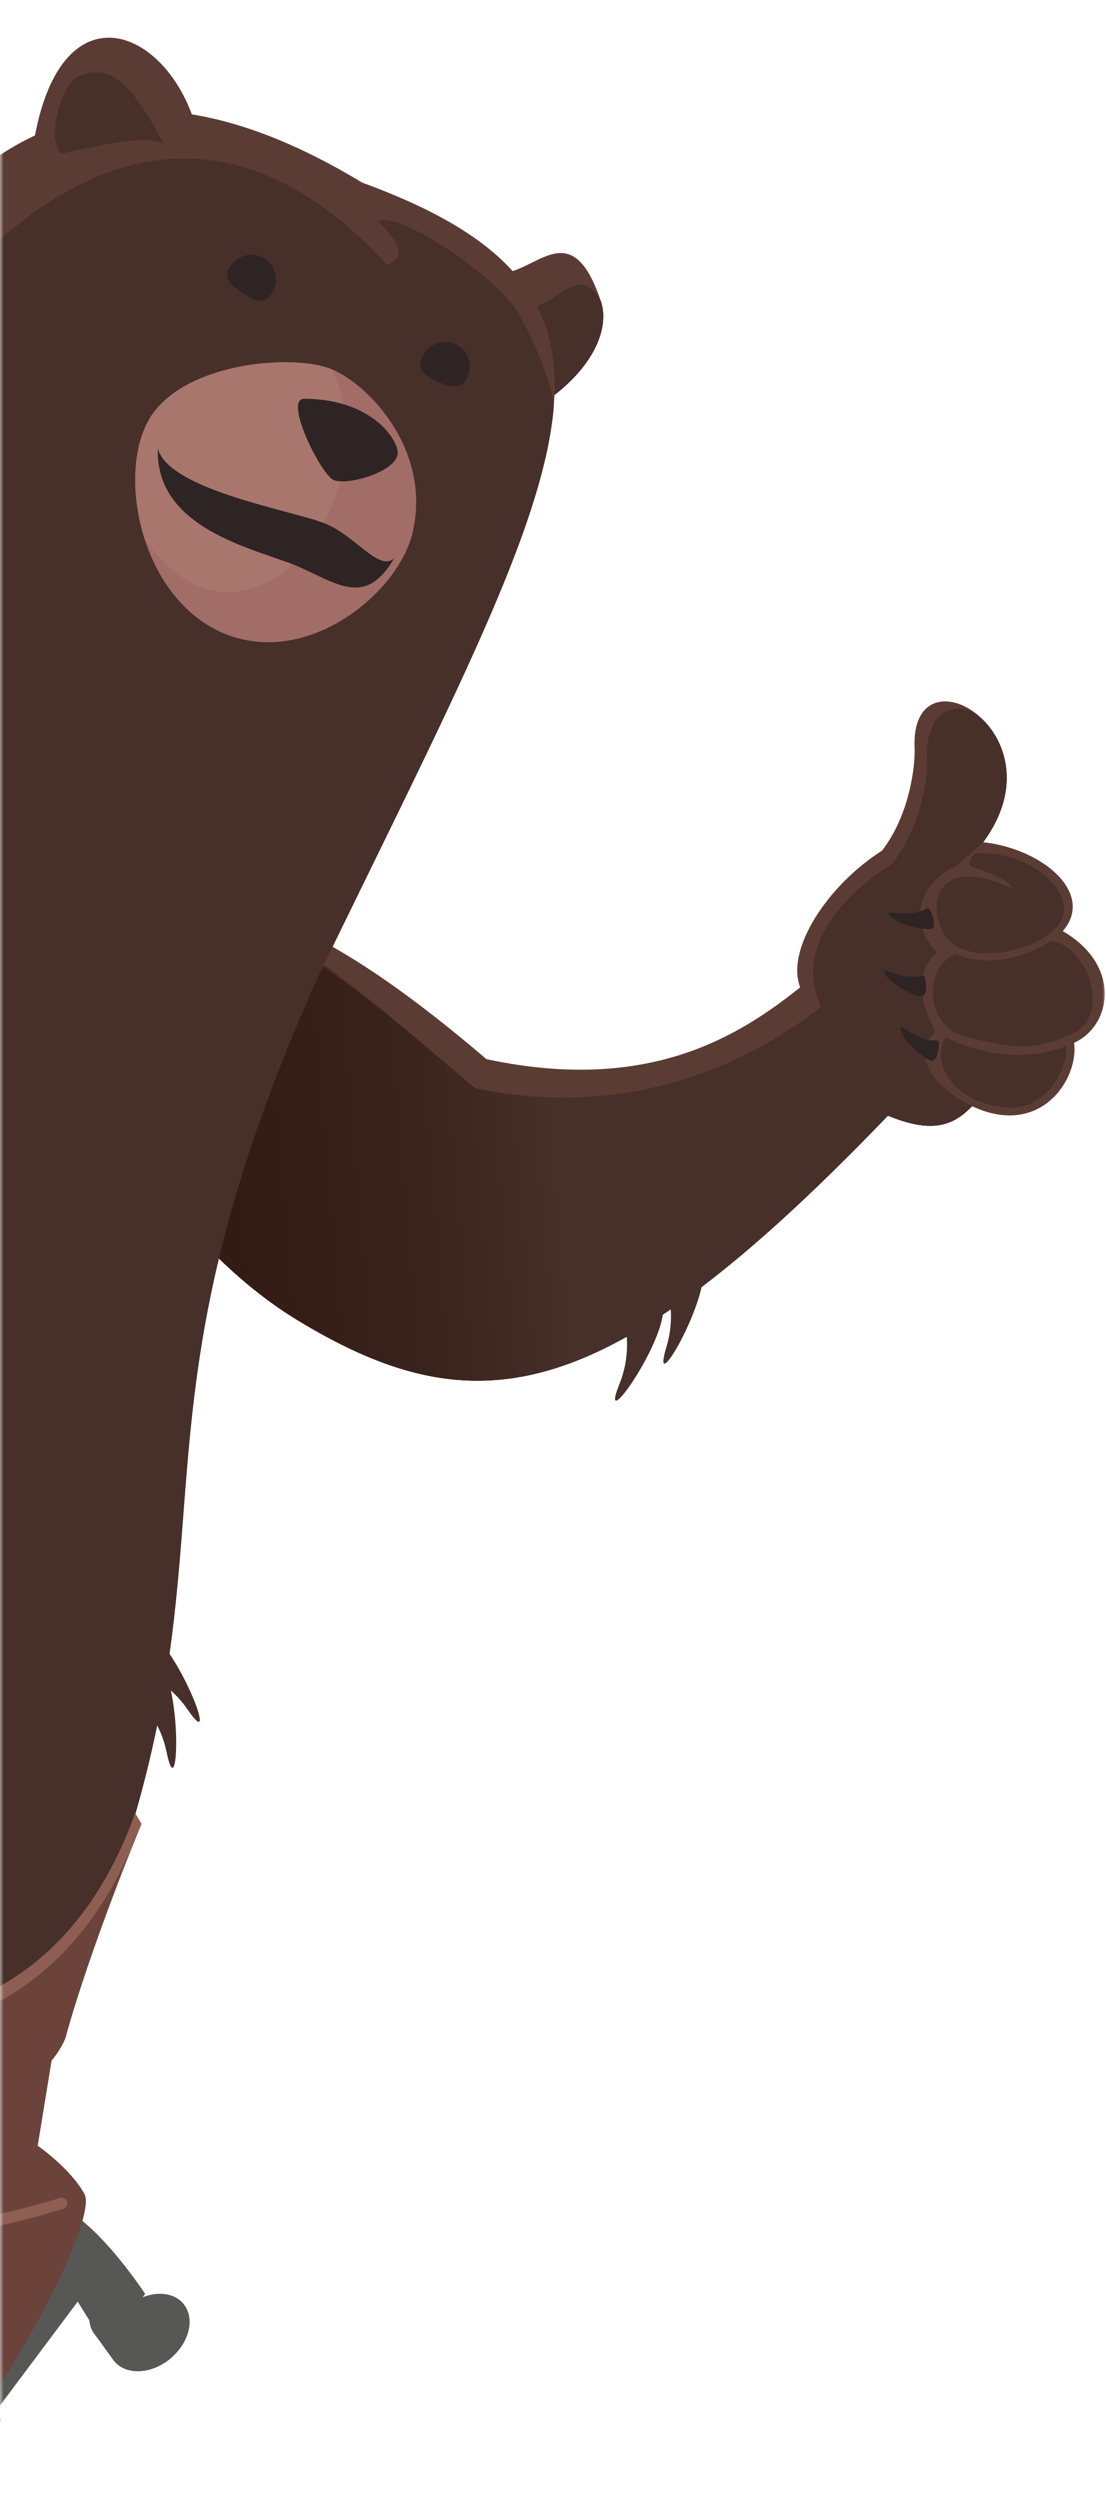 <svg xmlns="http://www.w3.org/2000/svg" width="150" height="339" fill="none"><mask id="a" width="150" height="339" x="0" y="0" maskUnits="userSpaceOnUse" style="mask-type:alpha"><path fill="#D9D9D9" d="M0 0h150v339H0z"/></mask><g mask="url(#a)"><path fill="#5B3C35" d="M65.97 143.62c22.127 4.73 34.386-3.236 42.556-9.737-2.003-5.119 3.706-13.83 11.087-18.529 3.78-4.86 4.53-11.606 4.426-13.902-.636-14.216 20.273-2.144 9.307 12.75 8.248.926 15.163 7.055 10.789 12.06 7.997 4.617 6.664 12.819 1.537 15.142.681 4.788-4.467 12.985-13.834 8.596-2.429 2.489-5.204 3.851-11.419 1.282-37.824 39.367-55.524 42.684-80.15 27.683-9.253-5.638-16.099-14.013-18.248-17.189-10.242-15.125-3.725-38.627-3.725-38.627 13.93-3.905 28.927 4.485 47.676 20.467l-.002.004Z"/><path fill="#472F2A" d="M126.897 139.919c-1.253-2.488-3.785-7.129.179-10.748-3.807-3.968-2.787-9.057 2.468-11.706a68.433 68.433 0 0 0 3.799-3.259c4.186-5.684 3.731-10.95 1.606-14.511-3.452-5.77-9.689-4.618-9.205 3.569.134 2.291-.933 8.98-4.714 13.84-7.381 4.699-13.221 11.909-9.675 19.415-8.177 6.503-24.822 15.756-46.95 11.026-18.75-15.982-32.174-28.298-46.104-24.394 0 0-6.513 23.504 3.724 38.627 2.15 3.176 8.992 11.549 18.25 17.19 24.624 15.001 42.325 11.684 80.148-27.683 6.215 2.569 8.991 1.206 11.419-1.282-6.623-3.304-7.779-7.841-4.938-10.086l-.007.002Z"/><path fill="url(#b)" d="M126.897 139.919c-1.253-2.488-3.785-7.129.179-10.748-3.807-3.968-2.787-9.057 2.468-11.706a68.433 68.433 0 0 0 3.799-3.259c4.186-5.684 3.731-10.95 1.606-14.511-3.452-5.77-9.689-4.618-9.205 3.569.134 2.291-.933 8.98-4.714 13.84-7.381 4.699-13.221 11.909-9.675 19.415-8.177 6.503-24.822 15.756-46.95 11.026-15.504-12.985-32.174-28.298-46.104-24.394 0 0-6.513 23.504 3.724 38.627 2.15 3.176 8.992 11.549 18.25 17.19 24.624 15.001 42.325 11.684 80.148-27.683 6.215 2.569 8.991 1.206 11.419-1.282-6.623-3.304-7.779-7.841-4.938-10.086l-.007.002Z"/><path fill="#2D2423" d="M126.275 125.964c-.942.19-4.46-.57-5.599-1.814-.153-.171-.069-.478.123-.45 2.675.405 4.056.008 4.926-.542.532-.257 1.497 2.618.55 2.806ZM126.267 143.83c-.926-.266-3.694-2.561-4.134-4.19-.059-.221.159-.456.314-.345 2.185 1.596 3.595 1.878 4.62 1.791.592.018.123 3.014-.803 2.748l.003-.004ZM124.951 135.118c-.961-.045-4.184-1.637-4.992-3.123-.109-.2.049-.481.229-.405 2.497 1.047 3.932.999 4.913.677.579-.12.812 2.903-.149 2.858l-.001-.007Z"/><path fill="#472F2A" d="M89.927 178.074c-.666 5.463-8.746 16.62-5.915 9.601 2.833-7.023-1.081-13.426-1.081-13.426s7.656-1.636 6.994 3.829l.002-.004Z"/><path fill="#472F2A" d="M95.434 172.54c-.18 5.503-7.243 17.329-5.043 10.082 2.2-7.246-2.26-13.28-2.26-13.28s7.483-2.304 7.303 3.198Z"/><path fill="#5B3C35" d="M67.777 37.036c4.863.1 9.687-8.256 13.723 3.83 1.35 4.04-1.538 10.017-8.964 14.52-12.637 7.671-4.759-18.35-4.759-18.35Z"/><path fill="#472F2A" d="M70.46 42.042c4.864.107 7.852-6.947 11.04-1.177 1.35 4.04-1.537 10.018-8.964 14.52C59.9 63.058 70.46 42.043 70.46 42.043Z"/><path fill="#5B3C35" d="M26.936 18.673C23.695 3.665 7.045-3.558 4.181 22.147c-1.724 15.456 22.755-3.474 22.755-3.474Z"/><path fill="#5B3C35" d="M-165.058 323.059c-1.413-17.416-6.561-69.909 31.693-92.816 1.253-6.708 3.282-13.439 6.045-20.075-.82.737-1.704 1.537-2.606 2.37.374-2.755 3.089-6.262 5.94-9.625 5.929-11.768 14.188-23.084 24.575-33.227 45.61-44.56 54.268-74.417 54.268-74.417 26.444-69.184 50.881-96.726 94.27-70.503 42.711 15.617 27.52 38.463-6.34 108.396C12.26 202.111 28.304 233.201 5.164 280.169c-5.02 10.194-10.78 19.347-17.639 26.633-4.903 40.189-48.367 60.039-63.366 67.152 19.503 19.629 16.454 28.944 10.11 28.828.623-.271-14.167-2.716-25.81-9.378-11.644-6.662-32.323-32.511-15.85-32.032 20.533-11.118 13.758-36.726 12.471-50.441-.094-.055-.185-.096-.28-.151a89.954 89.954 0 0 1-7.835-4.764c-11.736 6.168-36.19 13.867-35.55 37.347 8.651 14.026-24.074 9.041-35.665 2.289-11.591-6.752-17.149-12.899-21.027-17.664-2.867-4.089 3.464-12.008 30.215-4.932l.004.003Z"/><path fill="#472F2A" d="M-162.389 325.033c-1.403-17.3-3.929-71.014 33.524-94.29 5.556-18.923 17.733-38.088 34.96-54.914 45.61-44.56 54.272-70.391 54.272-70.391 21.987-71.242 59.442-105.5 92.14-69.474 3.208-1.437.828-3.616-1.204-6 2.92-1.3 15.326 7.05 18.668 11.994 1.49 2.203 5.406 10.405 5.075 13.787-1.628 16.542-14.324 40.373-32.262 77.422-30.525 68.948-4.913 77.417-37.622 147.006-4.836 10.284-10.78 19.347-17.64 26.633-4.903 40.19-48.366 60.04-63.366 67.153 19.504 19.629 16.455 28.944 10.111 28.827.623-.271-14.167-2.716-25.81-9.378-11.644-6.662-30.597-30.11-14.124-29.631 20.454-11.077 15.587-36.839 12.61-51.754-1.424-.713-.683-.449-2.15-1.241a91.09 91.09 0 0 1-7.845-4.754c-11.745 6.163-36.174 13.865-35.536 37.339 8.652 14.027-24.073 9.042-35.664 2.289 14.578 1.151 18.17-9.397 11.86-20.619l.003-.004Z"/><path fill="#A9766E" d="M44.99 50.065c-5.013-2.078-19.212-1.058-24.279 6.029-5.074 7.089-2.066 24.58 9.32 29.647s24.03-5.236 25.943-13.58c2.55-11.126-5.966-20.016-10.983-22.096Z"/><path fill="#854E47" d="M44.99 50.065c8.428 17.053-11.5 43.039-25.392 22.99 1.718 5.375 5.184 10.352 10.433 12.687 11.386 5.066 24.03-5.237 25.943-13.58 2.55-11.127-5.965-20.017-10.983-22.097Z" opacity=".2" style="mix-blend-mode:multiply"/><path fill="#2D2423" d="M63.4 51.109c-.761 1.746-2.245 1.394-3.951.667-1.706-.728-2.98-1.557-2.225-3.302.761-1.747 2.756-2.573 4.462-1.846 1.706.727 2.47 2.736 1.715 4.48ZM36.826 39.827c-1.042 1.596-2.38.895-3.928-.125s-2.717-1.974-1.675-3.57c1.042-1.596 3.145-2.059 4.689-1.041 1.548 1.02 1.956 3.14.913 4.73l.001.006ZM41.274 54.074c7.717.005 11.897 4.096 12.625 6.916.73 2.816-7.04 5.038-8.766 4.042-1.726-.997-6.715-10.957-3.86-10.958Z"/><path fill="#472F2A" d="M22.164 19.507C16.68 8.631 13.43 9.342 10.888 10.235c-2.541.89-4.788 8.816-2.514 10.59 6.078-1.303 11.66-2.546 13.79-1.318Z"/><path fill="#2F1911" d="M-58.119 267.175c-37.024-19.737-64.045-74.659-40.185-99.103l-3.131 1.305s-9.47 18.898-15.669 23.238c-2.728 37.95 13.541 70.261 51.554 91.654 38.013 21.394 67.745 6.708 72.023-3.739 3.307-12.115 1.806-11.688 1.806-11.688s-28.913 18.315-66.394-1.664l-.004-.003Z"/><path fill="#2F1911" d="m-43.817 285.319 45.87-10.246-2.536 15.525c-3.607 6.028-7.57 11.506-11.991 16.204-1.848 15.138-9.166 27.387-18.37 37.16-16.053 1.337-28.337-.922-31.032-8.649 5.131-7.236 17.89-28.773 18.06-49.994Z"/><path fill="#2D2423" d="M-24.803 362.861c-.603.808-2.871.134-5.06-1.503-2.19-1.636-3.472-3.62-2.866-4.433l25.804-33.323c.552-.739 2.529-.195 4.41 1.215 1.882 1.409 2.964 3.152 2.411 3.89l-24.7 34.147.001.007Z"/><path fill="#575756" d="M-5.78 324.462c-.365.49.348 1.647 1.6 2.583 1.25.937 2.56 1.298 2.929.81l12.406-16.573c.366-.49-.347-1.647-1.598-2.583-1.251-.937-2.56-1.298-2.93-.81L-5.78 324.462Z"/><path fill="#575756" d="m9.233 309.991 5.072 8.184 5.386-7.117s-9.44-14.399-14.604-11.84c-5.17 2.556-6.342 2.871-6.342 2.871l10.488 7.902Z"/><path fill="#8E5E52" d="M18.33 245.863c-10.267 28.669-36.585 37.165-74.067 17.186-37.023-19.737-63.381-73.01-39.52-97.454l-3.792-.342s-10.283 17.081-16.486 21.418c-2.728 37.95 14.359 72.081 52.367 93.472 38.013 21.393 67.745 6.708 72.024-3.739 3.307-12.115 10.34-29.088 10.34-29.088l-.864-1.447-.002-.006Z"/><path fill="#6B433A" d="M19.012 247.462c-10.267 28.669-38.087 38.211-75.568 18.232-31.1-16.58-54.204-54.542-48.714-84.046-1.688 2.363-7.145 10.173-10.547 12.297-.165 35.011 17.084 66.185 52.65 86.198 38.013 21.393 67.745 6.707 72.023-3.74 3.307-12.115 10.156-28.941 10.156-28.941Z"/><path fill="#472F2A" d="M22.207 226.299c2.468 4.922 1.906 18.687.381 11.269-1.525-7.418-8.324-10.588-8.324-10.588s5.475-5.602 7.943-.681Z"/><path fill="#472F2A" d="M20.712 221.561c4.18 3.581 8.997 16.484 4.72 10.238-4.28-6.246-11.78-6.532-11.78-6.532s2.879-7.282 7.06-3.706Z"/><path fill="#6B433A" d="M-37.896 283.729c-.174 21.218-12.928 42.757-18.06 49.994 3.244 9.309 20.4 10.693 41.3 7.397 13.108-10.917 28.136-39.879 26.12-43.591-1.902-3.51-6.35-6.566-6.35-6.566l2.853-17.479-45.87 10.246.007-.001Z"/><path fill="#8E5E52" d="m-22.91 302.953.105.038c4.222 1.512 14.982 1.504 31.397-3.487a.765.765 0 1 0-.447-1.464c-10.768 3.276-24.29 5.629-30.337 3.547l-10.526-7.705a.767.767 0 0 0-.906 1.236l10.708 7.837.007-.002Z"/><path fill="#575756" d="M14.695 309.253c-.037.017 8.27 10.408 8.42 10.566-2.591 2.143-5.996 2.309-7.61.358-.549-.662-2.124-2.964-2.577-3.516-1.612-1.944-.82-5.262 1.77-7.412l-.003.004Z"/><path fill="#575756" d="M23.113 319.811c2.59-2.146 3.381-5.464 1.768-7.412-1.613-1.947-5.02-1.787-7.61.359-2.59 2.145-3.38 5.463-1.767 7.411 1.613 1.948 5.02 1.787 7.61-.358Z"/><path fill="url(#c)" d="M-24.423 126.676c-30.434 42.236-31.538 89.825-34.453 109.849-2.915 20.025-18.034 55.758-39.408 47.292-30.207-11.965 9.3-130.291 41.996-148.915-7.498-7.798 21.998-11.056 31.865-8.226Z"/><path fill="#5B3C35" d="M-39.43 101.527c-53.13 10.379-67.439 56.679-68.619 80.928-1.175 24.252 2.518 42.369-7.945 62.399-6.722 12.867 13.977 38.217 34.512 16.533 15.287-16.143 18.257-47.935 18.912-75.528.38-15.898 25.102-45.111 38.143-59.185 6.977-7.53 1.711-29.812-15.007-25.15l.004.003Z"/><path fill="#472F2A" d="M-101.193 174.263c-.912 24.261-.848 49.573-11.31 69.603-6.722 12.867 10.489 39.2 31.023 17.517 15.287-16.143 18.257-47.935 18.912-75.528.38-15.899 25.103-45.111 38.143-59.186 5.627-6.073 5.25-25.642-9.01-24.585-31.647 3.512-66.71 44.314-67.762 72.177l.004.002Z"/><path fill="#2D2423" d="M40.753 76.954c5.288 2.4 8.98 5.184 12.698-1.257-2.028 1.87-5.137-2.938-9.288-4.677-4.15-1.744-21.332-4.523-22.753-10.215-.401 11.315 14.056 13.748 19.343 16.149Z"/><path fill="#472F2A" d="M129.32 128.055c3.866 2.802 13.114.441 14.763-3.583 1.393-3.399-3.923-9.005-11.447-8.757-.895-.073-1.361 1.209-.971 1.785 3.133.971 5.39 2.082 5.672 3.045-11.894-5.733-11.882 4.714-8.016 7.516l-.001-.006Z"/><path fill="#472F2A" d="M130.926 140.563c5.772 1.485 8.932 2.104 14.307-.306 5.565-2.284 2.549-11.769-2.66-12.693-1.645 1.198-7.6 4.139-12.956 1.819-4.355 1.668-4.31 9.733 1.309 11.18Z"/><path fill="#472F2A" d="M144.543 141.831c-3.815 1.645-10.343 1.915-16.302-1.213-2.188 3.79 1.397 9.054 8.359 9.561 5.931.432 8.567-6.667 7.939-8.35l.004.002Z"/></g><defs><linearGradient id="b" x1="-6.927" x2="74.256" y1="150.779" y2="143.74" gradientUnits="userSpaceOnUse"><stop stop-color="#2F1911"/><stop offset=".45" stop-color="#311B13"/><stop offset=".76" stop-color="#3A231C"/><stop offset="1" stop-color="#472F2A"/></linearGradient><linearGradient id="c" x1="-51.029" x2="-92.641" y1="127.093" y2="277.578" gradientUnits="userSpaceOnUse"><stop stop-color="#2F1911"/><stop offset=".36" stop-color="#2F1911" stop-opacity=".94"/><stop offset=".6" stop-color="#2F1911" stop-opacity=".75"/><stop offset=".82" stop-color="#2F1911" stop-opacity=".42"/><stop offset="1" stop-color="#2F1911" stop-opacity="0"/></linearGradient></defs></svg>
